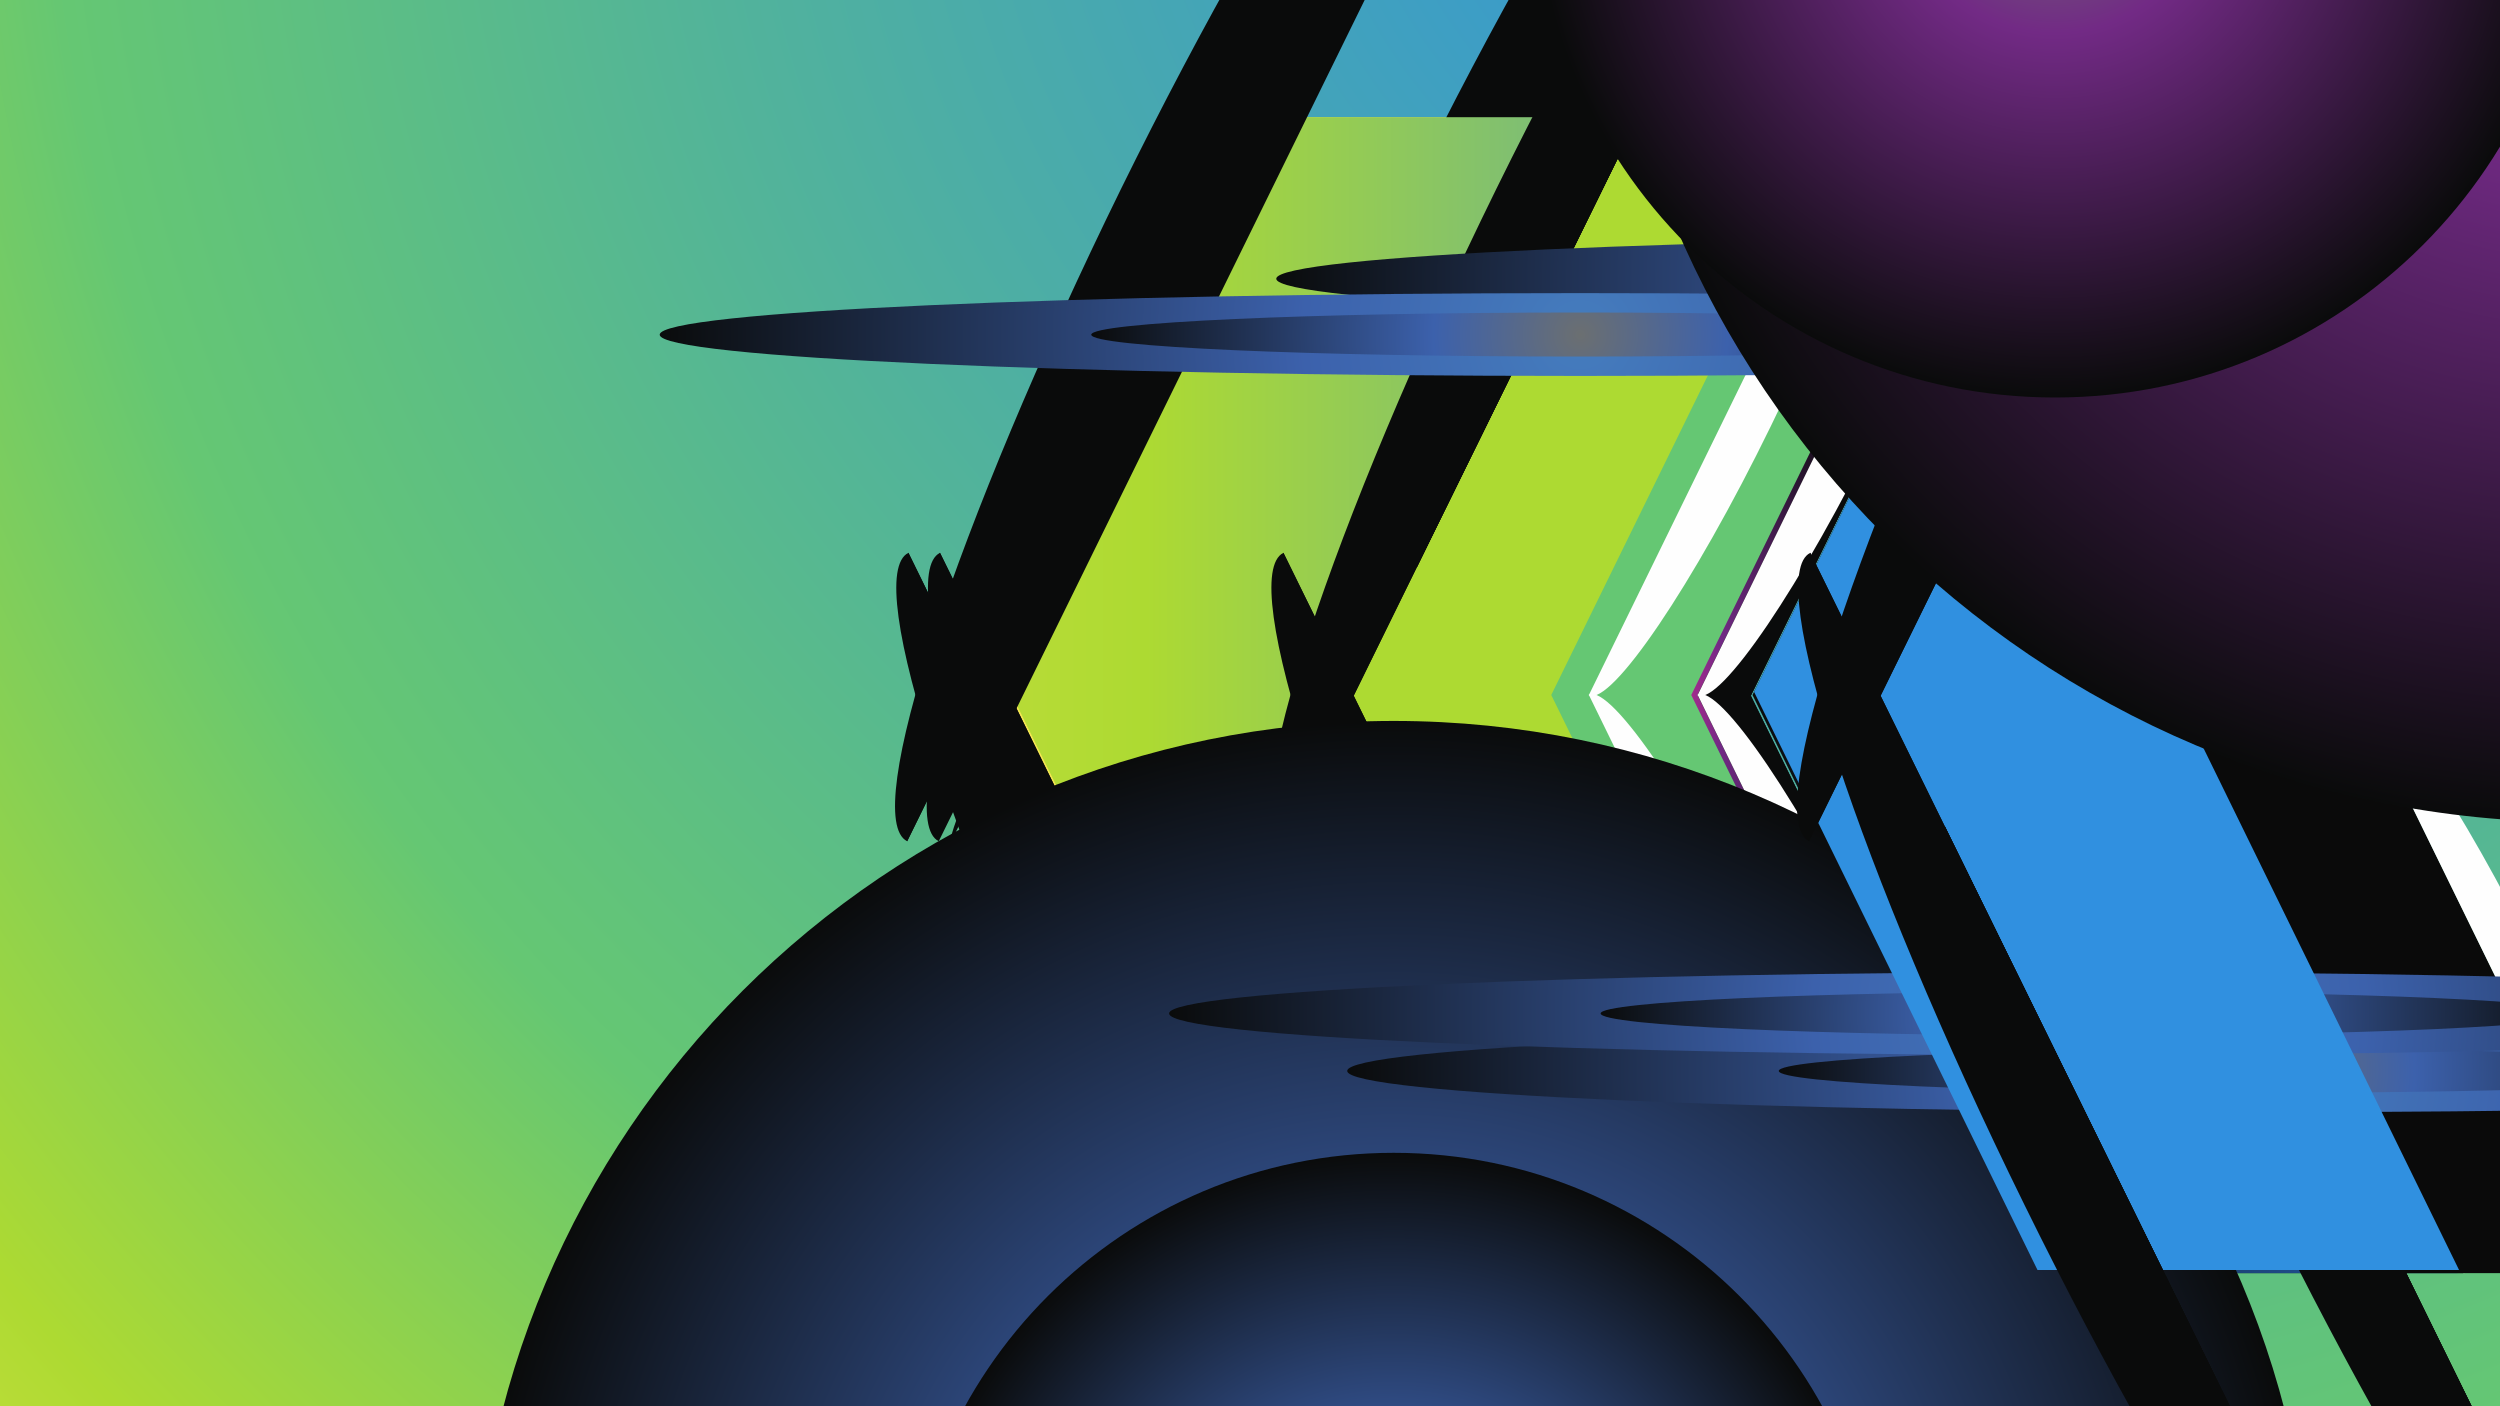 <svg xmlns="http://www.w3.org/2000/svg" viewBox="0 0 800 450" width="800" height="450"><rect x="0" y="0" width="800" height="450" fill="#333333" stroke="none"/><defs><linearGradient id="P" gradientUnits="userSpaceOnUse"></linearGradient><radialGradient id="g1" cx="588.3" cy="-78.5" r="954.1" href="#P"><stop offset="0" stop-color="#3090e0"></stop><stop offset=".6" stop-color="#65c773"></stop><stop offset=".8" stop-color="#adda32"></stop><stop offset="1" stop-color="#f6e652"></stop></radialGradient><radialGradient id="g2" cx="675.6" cy="222.4" r="112.8" href="#P"><stop stop-color="#e42d96"></stop><stop offset=".3" stop-color="#722a85"></stop><stop offset="1" stop-color="#0a0b0b"></stop></radialGradient><linearGradient id="g3" x1="786.4" y1="407.4" x2="560.8" y2="407.4" href="#P"><stop offset="0" stop-color="#245fac"></stop><stop offset="1" stop-color="#0a0b0b"></stop></linearGradient><radialGradient id="g4" cx="744" cy="457" r="52.2" href="#P"><stop offset="0" stop-color="#245fac"></stop><stop offset="1" stop-color="#fefefe"></stop></radialGradient><radialGradient id="g5" cx="744" cy="272.2" r="52.2" href="#P"><stop offset="0" stop-color="#245fac"></stop><stop offset="1" stop-color="#fefefe"></stop></radialGradient><radialGradient id="g6" cx="631.8" cy="672" r="110.5" href="#P"><stop stop-color="#457dbe"></stop><stop offset=".3" stop-color="#3c61ac"></stop><stop offset="1" stop-color="#0a0b0b"></stop></radialGradient><radialGradient id="g7" cx="632.6" cy="537.3" r="60.9" href="#P"><stop stop-color="#6b6f71"></stop><stop offset=".3" stop-color="#3c61ac"></stop><stop offset="1" stop-color="#0a0b0b"></stop></radialGradient><radialGradient id="g8" cx="633.6" cy="671.4" r="108.4" href="#P"><stop stop-color="#457dbe"></stop><stop offset=".3" stop-color="#3c61ac"></stop><stop offset="1" stop-color="#0a0b0b"></stop></radialGradient><radialGradient id="g9" cx="633.7" cy="537" r="59.7" href="#P"><stop stop-color="#6b6f71"></stop><stop offset=".3" stop-color="#3c61ac"></stop><stop offset="1" stop-color="#0a0b0b"></stop></radialGradient><radialGradient id="g10" cx="631.3" cy="373.5" r="110.5" href="#P"><stop stop-color="#457dbe"></stop><stop offset=".3" stop-color="#3c61ac"></stop><stop offset="1" stop-color="#0a0b0b"></stop></radialGradient><radialGradient id="g11" cx="632.2" cy="239" r="60.9" href="#P"><stop stop-color="#6b6f71"></stop><stop offset=".3" stop-color="#3c61ac"></stop><stop offset="1" stop-color="#0a0b0b"></stop></radialGradient><radialGradient id="g12" cx="633.2" cy="373.4" r="108.4" href="#P"><stop stop-color="#457dbe"></stop><stop offset=".3" stop-color="#3c61ac"></stop><stop offset="1" stop-color="#0a0b0b"></stop></radialGradient><radialGradient id="g13" cx="633.2" cy="239" r="59.7" href="#P"><stop stop-color="#6b6f71"></stop><stop offset=".3" stop-color="#3c61ac"></stop><stop offset="1" stop-color="#0a0b0b"></stop></radialGradient><radialGradient id="g14" cx="397.8" cy="222.4" r="82.9" href="#P"><stop stop-color="#f6e652"></stop><stop offset=".3" stop-color="#adda32"></stop><stop offset=".3" stop-color="#adda32"></stop><stop offset="1" stop-color="#3090e0"></stop></radialGradient><linearGradient id="g15" x1="475.3" y1="407.4" x2="316.2" y2="407.4" href="#P"><stop stop-color="#f6e652"></stop><stop offset="1" stop-color="#f6e652"></stop><stop offset="1" stop-color="#f6e652"></stop></linearGradient><radialGradient id="g16" cx="436.3" cy="457" r="52.2" href="#P"><stop offset="0" stop-color="#245fac"></stop><stop offset="1" stop-color="#fefefe"></stop></radialGradient><radialGradient id="g17" cx="436.3" cy="272.2" r="52.2" href="#P"><stop offset="0" stop-color="#245fac"></stop><stop offset="1" stop-color="#fefefe"></stop></radialGradient><radialGradient id="g18" cx="384.7" cy="672" r="110.5" href="#P"><stop stop-color="#457dbe"></stop><stop offset=".3" stop-color="#3c61ac"></stop><stop offset="1" stop-color="#0a0b0b"></stop></radialGradient><radialGradient id="g19" cx="385.5" cy="537.3" r="60.9" href="#P"><stop stop-color="#6b6f71"></stop><stop offset=".3" stop-color="#3c61ac"></stop><stop offset="1" stop-color="#0a0b0b"></stop></radialGradient><radialGradient id="g20" cx="386.5" cy="671.4" r="108.4" href="#P"><stop stop-color="#457dbe"></stop><stop offset=".3" stop-color="#3c61ac"></stop><stop offset="1" stop-color="#0a0b0b"></stop></radialGradient><radialGradient id="g21" cx="386.6" cy="537" r="59.7" href="#P"><stop stop-color="#6b6f71"></stop><stop offset=".3" stop-color="#3c61ac"></stop><stop offset="1" stop-color="#0a0b0b"></stop></radialGradient><radialGradient id="g22" cx="384.3" cy="373.5" r="110.5" href="#P"><stop stop-color="#457dbe"></stop><stop offset=".3" stop-color="#3c61ac"></stop><stop offset="1" stop-color="#0a0b0b"></stop></radialGradient><radialGradient id="g23" cx="385.1" cy="239" r="60.9" href="#P"><stop stop-color="#6b6f71"></stop><stop offset=".3" stop-color="#3c61ac"></stop><stop offset="1" stop-color="#0a0b0b"></stop></radialGradient><radialGradient id="g24" cx="386.1" cy="373.4" r="108.4" href="#P"><stop stop-color="#457dbe"></stop><stop offset=".3" stop-color="#3c61ac"></stop><stop offset="1" stop-color="#0a0b0b"></stop></radialGradient><radialGradient id="g25" cx="386.2" cy="239" r="59.7" href="#P"><stop stop-color="#6b6f71"></stop><stop offset=".3" stop-color="#3c61ac"></stop><stop offset="1" stop-color="#0a0b0b"></stop></radialGradient><radialGradient id="g26" cx="521" cy="222.4" r="112.8" href="#P"><stop stop-color="#e42d96"></stop><stop offset=".3" stop-color="#722a85"></stop><stop offset="1" stop-color="#0a0b0b"></stop></radialGradient><linearGradient id="g27" x1="631.8" y1="407.4" x2="406.2" y2="407.4" href="#P"><stop offset="0" stop-color="#65c773"></stop><stop offset="0" stop-color="#65c773"></stop><stop offset="1" stop-color="#65c773"></stop></linearGradient><radialGradient id="g28" cx="589.4" cy="457" r="52.2" href="#P"><stop offset="0" stop-color="#245fac"></stop><stop offset="1" stop-color="#fefefe"></stop></radialGradient><radialGradient id="g29" cx="589.4" cy="272.2" r="52.2" href="#P"><stop offset="0" stop-color="#245fac"></stop><stop offset="1" stop-color="#fefefe"></stop></radialGradient><radialGradient id="g30" cx="477.2" cy="672" r="110.5" href="#P"><stop stop-color="#457dbe"></stop><stop offset=".3" stop-color="#3c61ac"></stop><stop offset="1" stop-color="#0a0b0b"></stop></radialGradient><radialGradient id="g31" cx="478.1" cy="537.3" r="60.9" href="#P"><stop stop-color="#6b6f71"></stop><stop offset=".3" stop-color="#3c61ac"></stop><stop offset="1" stop-color="#0a0b0b"></stop></radialGradient><radialGradient id="g32" cx="479" cy="671.4" r="108.4" href="#P"><stop stop-color="#457dbe"></stop><stop offset=".3" stop-color="#3c61ac"></stop><stop offset="1" stop-color="#0a0b0b"></stop></radialGradient><radialGradient id="g33" cx="479.1" cy="537" r="59.7" href="#P"><stop stop-color="#6b6f71"></stop><stop offset=".3" stop-color="#3c61ac"></stop><stop offset="1" stop-color="#0a0b0b"></stop></radialGradient><radialGradient id="g34" cx="476.8" cy="373.5" r="110.5" href="#P"><stop stop-color="#457dbe"></stop><stop offset=".3" stop-color="#3c61ac"></stop><stop offset="1" stop-color="#0a0b0b"></stop></radialGradient><radialGradient id="g35" cx="477.6" cy="239" r="60.9" href="#P"><stop stop-color="#6b6f71"></stop><stop offset=".3" stop-color="#3c61ac"></stop><stop offset="1" stop-color="#0a0b0b"></stop></radialGradient><radialGradient id="g36" cx="478.6" cy="373.4" r="108.4" href="#P"><stop stop-color="#457dbe"></stop><stop offset=".3" stop-color="#3c61ac"></stop><stop offset="1" stop-color="#0a0b0b"></stop></radialGradient><radialGradient id="g37" cx="478.7" cy="239" r="59.7" href="#P"><stop stop-color="#6b6f71"></stop><stop offset=".3" stop-color="#3c61ac"></stop><stop offset="1" stop-color="#0a0b0b"></stop></radialGradient><linearGradient id="g38" x1="145.7" y1="29.2" x2="698.4" y2="29.2" href="#P"><stop stop-color="#f6e652"></stop><stop offset=".3" stop-color="#badc38"></stop><stop offset=".4" stop-color="#adda32"></stop><stop offset="1" stop-color="#3090e0"></stop></linearGradient><radialGradient id="g39" cx="394.8" cy="672" r="110.5" href="#P"><stop stop-color="#e42d96"></stop><stop offset=".3" stop-color="#722a85"></stop><stop offset="1" stop-color="#0a0b0b"></stop></radialGradient><radialGradient id="g40" cx="395.7" cy="537.3" r="60.9" href="#P"><stop stop-color="#6b6f71"></stop><stop offset=".3" stop-color="#722a85"></stop><stop offset="1" stop-color="#0a0b0b"></stop></radialGradient><radialGradient id="g41" cx="396.7" cy="671.4" r="108.4" href="#P"><stop stop-color="#e42d96"></stop><stop offset=".3" stop-color="#722a85"></stop><stop offset="1" stop-color="#0a0b0b"></stop></radialGradient><radialGradient id="g42" cx="396.7" cy="537" r="59.7" href="#P"><stop stop-color="#6b6f71"></stop><stop offset=".3" stop-color="#722a85"></stop><stop offset="1" stop-color="#0a0b0b"></stop></radialGradient><radialGradient id="g43" cx="394.4" cy="373.5" r="110.5" href="#P"><stop stop-color="#e42d96"></stop><stop offset=".3" stop-color="#722a85"></stop><stop offset="1" stop-color="#0a0b0b"></stop></radialGradient><radialGradient id="g44" cx="395.3" cy="239" r="60.9" href="#P"><stop stop-color="#6b6f71"></stop><stop offset=".3" stop-color="#722a85"></stop><stop offset="1" stop-color="#0a0b0b"></stop></radialGradient><radialGradient id="g45" cx="400.3" cy="373.4" r="108.4" href="#P"><stop stop-color="#e42d96"></stop><stop offset=".3" stop-color="#722a85"></stop><stop offset="1" stop-color="#0a0b0b"></stop></radialGradient><radialGradient id="g46" cx="396.3" cy="239" r="59.7" href="#P"><stop stop-color="#6b6f71"></stop><stop offset=".3" stop-color="#722a85"></stop><stop offset="1" stop-color="#0a0b0b"></stop></radialGradient><linearGradient id="g47" x1="363.2" y1="39.5" x2="582" y2="28" href="#P"><stop offset="0" stop-color="#adda32"></stop><stop offset="0" stop-color="#adda32"></stop><stop offset=".4" stop-color="#adda32"></stop><stop offset=".7" stop-color="#adda32"></stop><stop offset="1" stop-color="#adda32"></stop></linearGradient><radialGradient id="g48" cx="554.6" cy="457" r="52.2" href="#P"><stop offset="0" stop-color="#245fac"></stop><stop offset="1" stop-color="#fefefe"></stop></radialGradient><radialGradient id="g49" cx="554.6" cy="272.2" r="52.2" href="#P"><stop offset="0" stop-color="#245fac"></stop><stop offset="1" stop-color="#fefefe"></stop></radialGradient><radialGradient id="g50" cx="504.7" cy="672" r="110.5" href="#P"><stop stop-color="#457dbe"></stop><stop offset=".3" stop-color="#3c61ac"></stop><stop offset="1" stop-color="#0a0b0b"></stop></radialGradient><radialGradient id="g51" cx="505.6" cy="537.3" r="60.9" href="#P"><stop stop-color="#6b6f71"></stop><stop offset=".3" stop-color="#3c61ac"></stop><stop offset="1" stop-color="#0a0b0b"></stop></radialGradient><radialGradient id="g52" cx="506.6" cy="671.4" r="108.4" href="#P"><stop stop-color="#457dbe"></stop><stop offset=".3" stop-color="#3c61ac"></stop><stop offset="1" stop-color="#0a0b0b"></stop></radialGradient><radialGradient id="g53" cx="506.6" cy="537" r="59.7" href="#P"><stop stop-color="#6b6f71"></stop><stop offset=".3" stop-color="#3c61ac"></stop><stop offset="1" stop-color="#0a0b0b"></stop></radialGradient><radialGradient id="g54" cx="504.3" cy="373.5" r="110.5" href="#P"><stop stop-color="#457dbe"></stop><stop offset=".3" stop-color="#3c61ac"></stop><stop offset="1" stop-color="#0a0b0b"></stop></radialGradient><radialGradient id="g55" cx="505.2" cy="239" r="60.9" href="#P"><stop stop-color="#6b6f71"></stop><stop offset=".3" stop-color="#3c61ac"></stop><stop offset="1" stop-color="#0a0b0b"></stop></radialGradient><radialGradient id="g56" cx="506.2" cy="373.4" r="108.4" href="#P"><stop stop-color="#457dbe"></stop><stop offset=".3" stop-color="#3c61ac"></stop><stop offset="1" stop-color="#0a0b0b"></stop></radialGradient><radialGradient id="g57" cx="506.2" cy="239" r="59.7" href="#P"><stop stop-color="#6b6f71"></stop><stop offset=".3" stop-color="#3c61ac"></stop><stop offset="1" stop-color="#0a0b0b"></stop></radialGradient><linearGradient id="g58" x1="662.8" y1="34.1" x2="817" y2="35.1" href="#P"><stop stop-color="#0a0a0a"></stop><stop offset="0" stop-color="#0a0a0a"></stop><stop offset=".7" stop-color="#0a0a0a"></stop><stop offset="1" stop-color="#0a0a0a"></stop></linearGradient><radialGradient id="g59" cx="800.6" cy="457" r="52.2" href="#P"><stop offset="0" stop-color="#245fac"></stop><stop offset="1" stop-color="#fefefe"></stop></radialGradient><radialGradient id="g60" cx="800.6" cy="272.2" r="52.2" href="#P"><stop offset="0" stop-color="#245fac"></stop><stop offset="1" stop-color="#fefefe"></stop></radialGradient><radialGradient id="g61" cx="750.7" cy="672" r="110.5" href="#P"><stop stop-color="#457dbe"></stop><stop offset=".3" stop-color="#3c61ac"></stop><stop offset="1" stop-color="#0a0b0b"></stop></radialGradient><radialGradient id="g62" cx="751.6" cy="537.3" r="60.9" href="#P"><stop stop-color="#6b6f71"></stop><stop offset=".3" stop-color="#3c61ac"></stop><stop offset="1" stop-color="#0a0b0b"></stop></radialGradient><radialGradient id="g63" cx="752.6" cy="671.4" r="108.4" href="#P"><stop stop-color="#457dbe"></stop><stop offset=".3" stop-color="#3c61ac"></stop><stop offset="1" stop-color="#0a0b0b"></stop></radialGradient><radialGradient id="g64" cx="752.6" cy="537" r="59.7" href="#P"><stop stop-color="#6b6f71"></stop><stop offset=".3" stop-color="#3c61ac"></stop><stop offset="1" stop-color="#0a0b0b"></stop></radialGradient><radialGradient id="g65" cx="750.3" cy="373.5" r="110.5" href="#P"><stop stop-color="#457dbe"></stop><stop offset=".3" stop-color="#3c61ac"></stop><stop offset="1" stop-color="#0a0b0b"></stop></radialGradient><radialGradient id="g66" cx="751.2" cy="239" r="60.9" href="#P"><stop stop-color="#6b6f71"></stop><stop offset=".3" stop-color="#3c61ac"></stop><stop offset="1" stop-color="#0a0b0b"></stop></radialGradient><radialGradient id="g67" cx="752.1" cy="373.4" r="108.4" href="#P"><stop stop-color="#457dbe"></stop><stop offset=".3" stop-color="#3c61ac"></stop><stop offset="1" stop-color="#0a0b0b"></stop></radialGradient><radialGradient id="g68" cx="752.2" cy="239" r="59.7" href="#P"><stop stop-color="#6b6f71"></stop><stop offset=".3" stop-color="#3c61ac"></stop><stop offset="1" stop-color="#0a0b0b"></stop></radialGradient><radialGradient id="g69" cx="446" cy="525.3" r="294.6" href="#P"><stop stop-color="#457dbe"></stop><stop offset=".3" stop-color="#3c61ac"></stop><stop offset="1" stop-color="#0a0b0b"></stop></radialGradient><radialGradient id="g70" cx="446" cy="525.3" r="156.4" href="#P"><stop stop-color="#6b6f71"></stop><stop offset=".3" stop-color="#3c61ac"></stop><stop offset="1" stop-color="#0a0b0b"></stop></radialGradient><radialGradient id="g71" cx="703" cy="89.2" r="294.6" href="#P"><stop stop-color="#457dbe"></stop><stop offset=".3" stop-color="#3c61ac"></stop><stop offset="1" stop-color="#0a0b0b"></stop></radialGradient><radialGradient id="g72" cx="703" cy="89.2" r="156.4" href="#P"><stop stop-color="#6b6f71"></stop><stop offset=".3" stop-color="#3c61ac"></stop><stop offset="1" stop-color="#0a0b0b"></stop></radialGradient><radialGradient id="g73" cx="505.7" cy="107.1" r="294.6" href="#P"><stop stop-color="#457dbe"></stop><stop offset=".3" stop-color="#3c61ac"></stop><stop offset="1" stop-color="#0a0b0b"></stop></radialGradient><radialGradient id="g74" cx="505.7" cy="107.1" r="156.4" href="#P"><stop stop-color="#6b6f71"></stop><stop offset=".3" stop-color="#3c61ac"></stop><stop offset="1" stop-color="#0a0b0b"></stop></radialGradient><radialGradient id="g75" cx="725.7" cy="342.7" r="294.6" href="#P"><stop stop-color="#457dbe"></stop><stop offset=".3" stop-color="#3c61ac"></stop><stop offset="1" stop-color="#0a0b0b"></stop></radialGradient><radialGradient id="g76" cx="725.7" cy="342.7" r="156.4" href="#P"><stop stop-color="#6b6f71"></stop><stop offset=".3" stop-color="#3c61ac"></stop><stop offset="1" stop-color="#0a0b0b"></stop></radialGradient><radialGradient id="g77" cx="668.6" cy="324.3" r="294.6" href="#P"><stop stop-color="#457dbe"></stop><stop offset=".3" stop-color="#3c61ac"></stop><stop offset="1" stop-color="#0a0b0b"></stop></radialGradient><radialGradient id="g78" cx="668.6" cy="324.3" r="156.4" href="#P"><stop stop-color="#6b6f71"></stop><stop offset=".3" stop-color="#3c61ac"></stop><stop offset="1" stop-color="#0a0b0b"></stop></radialGradient><linearGradient id="g79" x1="547.9" y1="25.3" x2="771.2" y2="31.1" href="#P"><stop stop-color="#3090e0"></stop><stop offset=".3" stop-color="#3090e0"></stop><stop offset=".4" stop-color="#3090e0"></stop><stop offset=".6" stop-color="#3090e0"></stop><stop offset="1" stop-color="#3090e0"></stop></linearGradient><radialGradient id="g80" cx="673.3" cy="672" r="110.5" href="#P"><stop stop-color="#e42d96"></stop><stop offset=".3" stop-color="#722a85"></stop><stop offset="1" stop-color="#0a0b0b"></stop></radialGradient><radialGradient id="g81" cx="674.2" cy="537.3" r="60.9" href="#P"><stop stop-color="#6b6f71"></stop><stop offset=".3" stop-color="#722a85"></stop><stop offset="1" stop-color="#0a0b0b"></stop></radialGradient><radialGradient id="g82" cx="675.2" cy="671.4" r="108.4" href="#P"><stop stop-color="#e42d96"></stop><stop offset=".3" stop-color="#722a85"></stop><stop offset="1" stop-color="#0a0b0b"></stop></radialGradient><radialGradient id="g83" cx="675.2" cy="537" r="59.7" href="#P"><stop stop-color="#6b6f71"></stop><stop offset=".3" stop-color="#722a85"></stop><stop offset="1" stop-color="#0a0b0b"></stop></radialGradient><radialGradient id="g84" cx="672.9" cy="373.5" r="110.5" href="#P"><stop stop-color="#e42d96"></stop><stop offset=".3" stop-color="#722a85"></stop><stop offset="1" stop-color="#0a0b0b"></stop></radialGradient><radialGradient id="g85" cx="673.8" cy="239" r="60.9" href="#P"><stop stop-color="#6b6f71"></stop><stop offset=".3" stop-color="#722a85"></stop><stop offset="1" stop-color="#0a0b0b"></stop></radialGradient><radialGradient id="g86" cx="674.8" cy="373.4" r="108.4" href="#P"><stop stop-color="#e42d96"></stop><stop offset=".3" stop-color="#722a85"></stop><stop offset="1" stop-color="#0a0b0b"></stop></radialGradient><radialGradient id="g87" cx="674.8" cy="239" r="59.7" href="#P"><stop stop-color="#6b6f71"></stop><stop offset=".3" stop-color="#722a85"></stop><stop offset="1" stop-color="#0a0b0b"></stop></radialGradient><radialGradient id="g88" cx="824.6" cy="-50.2" r="313.3" href="#P"><stop stop-color="#e42d96"></stop><stop offset=".3" stop-color="#722a85"></stop><stop offset="1" stop-color="#0a0b0b"></stop></radialGradient><radialGradient id="g89" cx="657.6" cy="-39.2" r="166.4" href="#P"><stop stop-color="#6b6f71"></stop><stop offset=".3" stop-color="#722a85"></stop><stop offset="1" stop-color="#0a0b0b"></stop></radialGradient></defs><style>.a{fill:url(#g1)}.b{mix-blend-mode:screen;fill:url(#g2)}.c{fill:url(#g3)}.d{mix-blend-mode:multiply;fill:url(#g4)}.e{mix-blend-mode:multiply;fill:url(#g5)}.f{mix-blend-mode:screen;fill:url(#g6)}.g{mix-blend-mode:screen;fill:url(#g7)}.h{mix-blend-mode:screen;fill:url(#g8)}.i{mix-blend-mode:screen;fill:url(#g9)}.j{mix-blend-mode:screen;fill:url(#g10)}.k{mix-blend-mode:screen;fill:url(#g11)}.l{mix-blend-mode:screen;fill:url(#g12)}.m{mix-blend-mode:screen;fill:url(#g13)}.n{mix-blend-mode:screen;fill:url(#g14)}.o{fill:url(#g15)}.p{mix-blend-mode:multiply;fill:url(#g16)}.q{mix-blend-mode:multiply;fill:url(#g17)}.r{mix-blend-mode:screen;fill:url(#g18)}.s{mix-blend-mode:screen;fill:url(#g19)}.t{mix-blend-mode:screen;fill:url(#g20)}.u{mix-blend-mode:screen;fill:url(#g21)}.v{mix-blend-mode:screen;fill:url(#g22)}.w{mix-blend-mode:screen;fill:url(#g23)}.x{mix-blend-mode:screen;fill:url(#g24)}.y{mix-blend-mode:screen;fill:url(#g25)}.z{mix-blend-mode:screen;fill:url(#g26)}.A{fill:url(#g27)}.B{mix-blend-mode:multiply;fill:url(#g28)}.C{mix-blend-mode:multiply;fill:url(#g29)}.D{mix-blend-mode:screen;fill:url(#g30)}.E{mix-blend-mode:screen;fill:url(#g31)}.F{mix-blend-mode:screen;fill:url(#g32)}.G{mix-blend-mode:screen;fill:url(#g33)}.H{mix-blend-mode:screen;fill:url(#g34)}.I{mix-blend-mode:screen;fill:url(#g35)}.J{mix-blend-mode:screen;fill:url(#g36)}.K{mix-blend-mode:screen;fill:url(#g37)}.L{mix-blend-mode:screen;fill:url(#g38)}.M{mix-blend-mode:screen;fill:url(#g39)}.N{mix-blend-mode:screen;fill:url(#g40)}.O{mix-blend-mode:screen;fill:url(#g41)}.P{mix-blend-mode:screen;fill:url(#g42)}.Q{mix-blend-mode:screen;fill:url(#g43)}.R{mix-blend-mode:screen;fill:url(#g44)}.S{mix-blend-mode:screen;fill:url(#g45)}.T{mix-blend-mode:screen;fill:url(#g46)}.U{mix-blend-mode:screen;fill:url(#g47)}.V{mix-blend-mode:multiply;fill:url(#g48)}.W{mix-blend-mode:multiply;fill:url(#g49)}.X{mix-blend-mode:screen;fill:url(#g50)}.Y{mix-blend-mode:screen;fill:url(#g51)}.Z{mix-blend-mode:screen;fill:url(#g52)}.a0{mix-blend-mode:screen;fill:url(#g53)}.a1{mix-blend-mode:screen;fill:url(#g54)}.a2{mix-blend-mode:screen;fill:url(#g55)}.a3{mix-blend-mode:screen;fill:url(#g56)}.a4{mix-blend-mode:screen;fill:url(#g57)}.a5{fill:url(#g58)}.a6{mix-blend-mode:multiply;fill:url(#g59)}.a7{mix-blend-mode:multiply;fill:url(#g60)}.a8{mix-blend-mode:screen;fill:url(#g61)}.a9{mix-blend-mode:screen;fill:url(#g62)}.aa{mix-blend-mode:screen;fill:url(#g63)}.ab{mix-blend-mode:screen;fill:url(#g64)}.ac{mix-blend-mode:screen;fill:url(#g65)}.ad{mix-blend-mode:screen;fill:url(#g66)}.ae{mix-blend-mode:screen;fill:url(#g67)}.af{mix-blend-mode:screen;fill:url(#g68)}.ag{mix-blend-mode:screen;fill:url(#g69)}.ah{mix-blend-mode:screen;fill:url(#g70)}.ai{mix-blend-mode:screen;fill:url(#g71)}.aj{mix-blend-mode:screen;fill:url(#g72)}.ak{mix-blend-mode:screen;fill:url(#g73)}.al{mix-blend-mode:screen;fill:url(#g74)}.am{mix-blend-mode:screen;fill:url(#g75)}.an{mix-blend-mode:screen;fill:url(#g76)}.ao{mix-blend-mode:screen;fill:url(#g77)}.ap{mix-blend-mode:screen;fill:url(#g78)}.aq{mix-blend-mode:screen;fill:url(#g79)}.ar{mix-blend-mode:screen;fill:url(#g80)}.as{mix-blend-mode:screen;fill:url(#g81)}.at{mix-blend-mode:screen;fill:url(#g82)}.au{mix-blend-mode:screen;fill:url(#g83)}.av{mix-blend-mode:screen;fill:url(#g84)}.aw{mix-blend-mode:screen;fill:url(#g85)}.ax{mix-blend-mode:screen;fill:url(#g86)}.ay{mix-blend-mode:screen;fill:url(#g87)}.az{mix-blend-mode:screen;fill:url(#g88)}.aA{mix-blend-mode:screen;fill:url(#g89)}</style><path class="a" d="m0 0h800v450h-800z"></path><path class="b" d="m653.4 37.5h135l-90.6 184.9 90.6 185h-135l-90.6-185z"></path><path class="c" d="m651.4 37.5h135l-90.7 184.9 90.7 185h-135l-90.6-185z"></path><path class="d" d="m788.4 407.5l-90.7-185.2c7.2-3.5 33.3 35.1 58.4 86.2 25 51.1 39.5 95.4 32.3 99z"></path><path class="e" d="m756.1 136.3c-25.1 51.2-51.2 89.7-58.4 86.2l90.7-185.1c7.2 3.5-7.3 47.8-32.3 98.9z"></path><path class="f" d="m537.8 176.9l191.8 390.3c-15.1 7.4-70.4-73.9-123.4-181.7-52.9-107.7-83.6-201.1-68.4-208.6z"></path><path class="g" d="m580.8 264.5l105.7 215.1c-8.3 4.1-38.7-40.7-67.9-100.1-29.2-59.4-46.1-110.9-37.8-115z"></path><path class="h" d="m537.8 176.9l191.8 390.3c-3 1.5-48.4-84.7-101.4-192.4-53-107.8-93.5-196.4-90.4-197.9z"></path><path class="i" d="m580.8 264.5l105.7 215.1c-1.6 0.8-26.6-46.7-55.8-106.1-29.2-59.3-51.5-108.1-49.9-109z"></path><path class="j" d="m605.8 60.5c53-107.7 108.2-189.1 123.4-181.6l-191.8 390.3c-15.2-7.5 15.5-100.9 68.4-208.7z"></path><path class="k" d="m618.2 66.6c29.1-59.4 59.6-104.2 67.9-100.1l-105.7 215c-8.3-4.1 8.6-55.5 37.8-114.9z"></path><path class="l" d="m627.8 71.3c53-107.7 98.4-193.9 101.4-192.4l-191.8 390.3c-3.1-1.5 37.4-90.1 90.4-197.9z"></path><path class="m" d="m630.3 72.5c29.1-59.3 54.2-106.8 55.8-106l-105.7 215c-1.6-0.8 20.7-49.6 49.9-109z"></path><path class="n" d="m405.5 37.5h75.2l-90.7 184.9 90.7 185h-75.2l-90.6-185z"></path><path class="o" d="m403.5 37.5h75.2l-90.7 184.9 90.7 185h-75.2l-90.7-185z"></path><path class="p" d="m480.7 407.5l-90.7-185.2c7.2-3.5 33.3 35.1 58.4 86.2 25 51.1 39.5 95.4 32.3 99z"></path><path class="q" d="m448.4 136.3c-25.1 51.2-51.2 89.7-58.4 86.2l90.7-185.1c7.2 3.5-7.3 47.8-32.3 98.9z"></path><path class="r" d="m290.7 176.9l191.8 390.3c-15.1 7.4-70.4-73.9-123.3-181.7-53-107.7-83.7-201.1-68.5-208.6z"></path><path class="s" d="m333.7 264.5l105.8 215.1c-8.4 4.1-38.8-40.7-68-100.1-29.2-59.4-46.1-110.9-37.8-115z"></path><path class="t" d="m290.7 176.9l191.8 390.3c-3 1.5-48.4-84.7-101.4-192.4-53-107.8-93.4-196.4-90.4-197.9z"></path><path class="u" d="m333.7 264.5l105.8 215.1c-1.7 0.8-26.7-46.7-55.9-106.1-29.2-59.3-51.5-108.1-49.9-109z"></path><path class="v" d="m358.7 60.5c53-107.7 108.3-189.1 123.4-181.6l-191.8 390.3c-15.2-7.5 15.5-100.9 68.4-208.7z"></path><path class="w" d="m371.1 66.6c29.2-59.4 59.6-104.2 67.9-100.1l-105.7 215c-8.3-4.1 8.6-55.5 37.8-114.9z"></path><path class="x" d="m380.7 71.3c53-107.7 98.4-193.9 101.4-192.4l-191.8 390.3c-3.1-1.5 37.4-90.1 90.4-197.9z"></path><path class="y" d="m383.2 72.5c29.2-59.3 54.2-106.8 55.8-106l-105.7 215c-1.6-0.8 20.7-49.6 49.9-109z"></path><path class="z" d="m498.8 37.5h135l-90.6 184.9 90.6 185h-135l-90.6-185z"></path><path class="A" d="m496.8 37.5h135l-90.6 184.9 90.6 185h-135l-90.6-185z"></path><path class="B" d="m633.8 407.5l-90.6-185.2c7.1-3.5 33.3 35.1 58.3 86.2 25 51.1 39.5 95.4 32.3 99z"></path><path class="C" d="m601.5 136.3c-25 51.2-51.2 89.7-58.3 86.2l90.6-185.1c7.2 3.5-7.3 47.8-32.3 98.9z"></path><path class="D" d="m383.2 176.9l191.8 390.3c-15.1 7.4-70.4-73.9-123.3-181.7-53-107.7-83.7-201.1-68.5-208.6z"></path><path class="E" d="m426.3 264.5l105.7 215.1c-8.4 4.1-38.8-40.7-68-100.1-29.2-59.4-46.1-110.9-37.7-115z"></path><path class="F" d="m383.2 176.9l191.8 390.3c-3 1.5-48.4-84.7-101.4-192.4-53-107.8-93.4-196.4-90.4-197.9z"></path><path class="G" d="m426.3 264.5l105.7 215.1c-1.7 0.8-26.7-46.7-55.9-106.1-29.2-59.3-51.5-108.1-49.8-109z"></path><path class="H" d="m451.3 60.5c52.9-107.7 108.2-189.1 123.3-181.6l-191.8 390.3c-15.2-7.5 15.5-100.9 68.5-208.7z"></path><path class="I" d="m463.6 66.6c29.2-59.4 59.6-104.2 68-100.1l-105.8 215c-8.3-4.1 8.6-55.5 37.8-114.9z"></path><path class="J" d="m473.2 71.3c53-107.7 98.4-193.9 101.4-192.4l-191.8 390.3c-3-1.5 37.4-90.1 90.4-197.9z"></path><path class="K" d="m475.7 72.5c29.2-59.3 54.2-106.8 55.9-106l-105.8 215c-1.6-0.8 20.7-49.6 49.9-109z"></path><path class="L" d="m414.5 37.5h134.9l-90.6 184.9 90.6 185h-134.9l-90.7-185z"></path><path class="M" d="m300.8 176.9l191.9 390.3c-15.2 7.4-70.4-73.9-123.4-181.7-53-107.7-83.6-201.1-68.5-208.6z"></path><path class="N" d="m343.9 264.5l105.7 215.1c-8.4 4.1-38.8-40.7-68-100.1-29.2-59.4-46.1-110.9-37.7-115z"></path><path class="O" d="m300.8 176.9l191.9 390.3c-3.1 1.5-48.5-84.7-101.5-192.4-52.9-107.8-93.4-196.4-90.4-197.9z"></path><path class="P" d="m343.9 264.5l105.7 215.1c-1.7 0.8-26.7-46.7-55.9-106.1-29.2-59.3-51.5-108.1-49.8-109z"></path><path class="Q" d="m368.9 60.5c53-107.7 108.2-189.1 123.3-181.6l-191.8 390.3c-15.1-7.5 15.5-100.9 68.5-208.7z"></path><path class="R" d="m381.2 66.6c29.2-59.4 59.6-104.2 68-100.1l-105.7 215c-8.4-4.1 8.5-55.5 37.7-114.9z"></path><path class="S" d="m394.8 71.3c53-107.7 98.4-193.9 101.4-192.4l-191.8 390.3c-3-1.5 37.5-90.1 90.4-197.9z"></path><path class="T" d="m393.3 72.5c29.2-59.3 54.2-106.8 55.9-106l-105.7 215c-1.7-0.8 20.6-49.6 49.8-109z"></path><path class="U" d="m511.8 37.5h75.2l-90.6 184.9 90.6 185h-75.2l-90.6-185z"></path><path class="V" d="m599 407.5l-90.6-185.2c7.1-3.5 33.3 35.1 58.3 86.2 25 51.1 39.5 95.4 32.3 99z"></path><path class="W" d="m566.7 136.3c-25 51.2-51.2 89.7-58.3 86.2l90.6-185.1c7.2 3.5-7.3 47.8-32.3 98.9z"></path><path class="X" d="m410.7 176.9l191.9 390.3c-15.2 7.4-70.4-73.9-123.4-181.7-53-107.7-83.6-201.1-68.5-208.6z"></path><path class="Y" d="m453.8 264.5l105.7 215.1c-8.4 4.1-38.8-40.7-68-100.1-29.2-59.4-46.1-110.9-37.7-115z"></path><path class="Z" d="m410.7 176.9l191.9 390.3c-3.1 1.5-48.5-84.7-101.5-192.4-52.9-107.8-93.4-196.4-90.4-197.9z"></path><path class="a0" d="m453.8 264.5l105.7 215.1c-1.7 0.8-26.7-46.7-55.9-106.1-29.2-59.3-51.5-108.1-49.8-109z"></path><path class="a1" d="m478.8 60.5c53-107.7 108.2-189.1 123.3-181.6l-191.8 390.3c-15.1-7.5 15.5-100.9 68.5-208.7z"></path><path class="a2" d="m491.1 66.6c29.2-59.4 59.6-104.2 68-100.1l-105.7 215c-8.4-4.1 8.5-55.5 37.7-114.9z"></path><path class="a3" d="m500.7 71.3c53-107.7 98.4-193.9 101.4-192.4l-191.8 390.3c-3-1.5 37.5-90.1 90.4-197.9z"></path><path class="a4" d="m503.2 72.5c29.2-59.3 54.2-106.8 55.9-106l-105.7 215c-1.7-0.8 20.6-49.6 49.8-109z"></path><path class="a5" d="m769.8 37.5h75.2l-90.6 184.9 90.6 185h-75.2l-90.6-185z"></path><path class="a6" d="m845 407.5l-90.7-185.2c7.2-3.5 33.4 35.1 58.4 86.2 25 51.1 39.5 95.4 32.3 99z"></path><path class="a7" d="m812.7 136.3c-25 51.2-51.2 89.7-58.4 86.2l90.7-185.1c7.2 3.5-7.3 47.8-32.3 98.9z"></path><path class="a8" d="m656.7 176.9l191.8 390.3c-15.1 7.4-70.3-73.9-123.3-181.7-53-107.7-83.6-201.1-68.5-208.6z"></path><path class="a9" d="m699.8 264.5l105.7 215.1c-8.4 4.1-38.8-40.7-68-100.1-29.2-59.4-46.1-110.9-37.7-115z"></path><path class="aa" d="m656.7 176.9l191.8 390.3c-3 1.5-48.4-84.7-101.4-192.4-52.9-107.8-93.4-196.4-90.4-197.9z"></path><path class="ab" d="m699.8 264.5l105.7 215.1c-1.7 0.8-26.7-46.7-55.9-106.1-29.2-59.3-51.5-108.1-49.8-109z"></path><path class="ac" d="m724.8 60.5c52.9-107.7 108.2-189.1 123.3-181.6l-191.8 390.3c-15.2-7.5 15.5-100.9 68.5-208.7z"></path><path class="ad" d="m737.1 66.6c29.2-59.4 59.6-104.2 68-100.1l-105.7 215c-8.4-4.1 8.5-55.5 37.7-114.9z"></path><path class="ae" d="m746.7 71.3c53-107.7 98.4-193.9 101.4-192.4l-191.8 390.3c-3-1.5 37.4-90.1 90.4-197.9z"></path><path class="af" d="m749.2 72.5c29.2-59.3 54.2-106.8 55.9-106l-105.7 215c-1.7-0.8 20.6-49.6 49.8-109z"></path><path class="ag" d="m446 819.9c-162.7 0-294.6-131.9-294.6-294.6 0-162.7 131.9-294.6 294.6-294.6 162.6 0 294.5 131.9 294.5 294.6 0 162.7-131.9 294.6-294.5 294.6z"></path><path class="ah" d="m446 681.7c-86.4 0-156.5-70-156.5-156.4 0-86.4 70.1-156.4 156.5-156.4 86.4 0 156.4 70 156.4 156.4 0 86.4-70 156.4-156.4 156.4z"></path><path class="ai" d="m703 102.4c-162.7 0-294.6-5.9-294.6-13.2 0-7.3 131.9-13.3 294.6-13.3 162.6 0 294.5 6 294.5 13.3 0 7.3-131.9 13.2-294.5 13.2z"></path><path class="aj" d="m703 96.2c-86.4 0-156.5-3.1-156.5-7 0-3.9 70.1-7.1 156.5-7.1 86.4 0 156.4 3.2 156.4 7.1 0 3.9-70 7-156.4 7z"></path><path class="ak" d="m505.7 120.3c-162.7 0-294.6-5.9-294.6-13.2 0-7.4 131.9-13.3 294.6-13.3 162.7 0 294.5 5.9 294.5 13.3 0 7.3-131.8 13.2-294.5 13.2z"></path><path class="al" d="m505.7 114.1c-86.4 0-156.5-3.1-156.5-7 0-3.9 70.1-7.1 156.5-7.1 86.4 0 156.4 3.2 156.4 7.1 0 3.9-70 7-156.4 7z"></path><path class="am" d="m725.7 355.9c-162.7 0-294.6-5.9-294.6-13.2 0-7.4 131.9-13.3 294.6-13.3 162.7 0 294.6 5.9 294.6 13.3 0 7.3-131.9 13.2-294.6 13.2z"></path><path class="an" d="m725.7 349.7c-86.4 0-156.5-3.1-156.5-7 0-3.9 70.1-7.1 156.5-7.1 86.4 0 156.4 3.2 156.4 7.1 0 3.9-70 7-156.4 7z"></path><path class="ao" d="m668.6 337.6c-162.7 0-294.5-5.9-294.5-13.3 0-7.3 131.8-13.2 294.5-13.2 162.7 0 294.6 5.9 294.6 13.2 0 7.4-131.9 13.3-294.6 13.3z"></path><path class="ap" d="m668.6 331.4c-86.4 0-156.4-3.2-156.4-7.1 0-3.8 70-7 156.4-7 86.4 0 156.5 3.2 156.5 7 0 3.9-70.1 7.1-156.5 7.1z"></path><path class="aq" d="m652 36.5h134.9l-90.6 184.9 90.6 185h-134.9l-90.7-185z"></path><path class="ar" d="m579.3 176.9l191.9 390.3c-15.2 7.4-70.4-73.9-123.4-181.7-53-107.7-83.6-201.1-68.5-208.6z"></path><path class="as" d="m622.4 264.5l105.7 215.1c-8.3 4.1-38.8-40.7-68-100.1-29.2-59.4-46-110.9-37.7-115z"></path><path class="at" d="m579.3 176.9l191.9 390.3c-3.1 1.5-48.5-84.7-101.4-192.4-53-107.8-93.5-196.4-90.5-197.9z"></path><path class="au" d="m622.4 264.5l105.7 215.1c-1.7 0.8-26.7-46.7-55.9-106.1-29.2-59.3-51.5-108.1-49.8-109z"></path><path class="av" d="m647.4 60.5c53-107.7 108.2-189.1 123.4-181.6l-191.9 390.3c-15.1-7.5 15.5-100.9 68.5-208.7z"></path><path class="aw" d="m659.7 66.6c29.2-59.4 59.7-104.2 68-100.1l-105.7 215c-8.4-4.1 8.5-55.5 37.7-114.9z"></path><path class="ax" d="m669.4 71.3c52.9-107.7 98.3-193.9 101.4-192.4l-191.9 390.3c-3-1.5 37.5-90.1 90.5-197.9z"></path><path class="ay" d="m671.8 72.5c29.2-59.3 54.2-106.8 55.9-106l-105.7 215c-1.7-0.8 20.6-49.6 49.8-109z"></path><path class="az" d="m824.6 263.1c-173.1 0-313.3-140.3-313.3-313.3 0-173.1 140.2-313.4 313.3-313.4 173 0 313.3 140.3 313.3 313.4 0 173-140.3 313.3-313.3 313.3z"></path><path class="aA" d="m657.6 127.2c-91.9 0-166.4-74.5-166.4-166.4 0-91.9 74.5-166.4 166.4-166.4 91.9 0 166.4 74.5 166.4 166.4 0 91.9-74.5 166.4-166.4 166.4z"></path></svg>